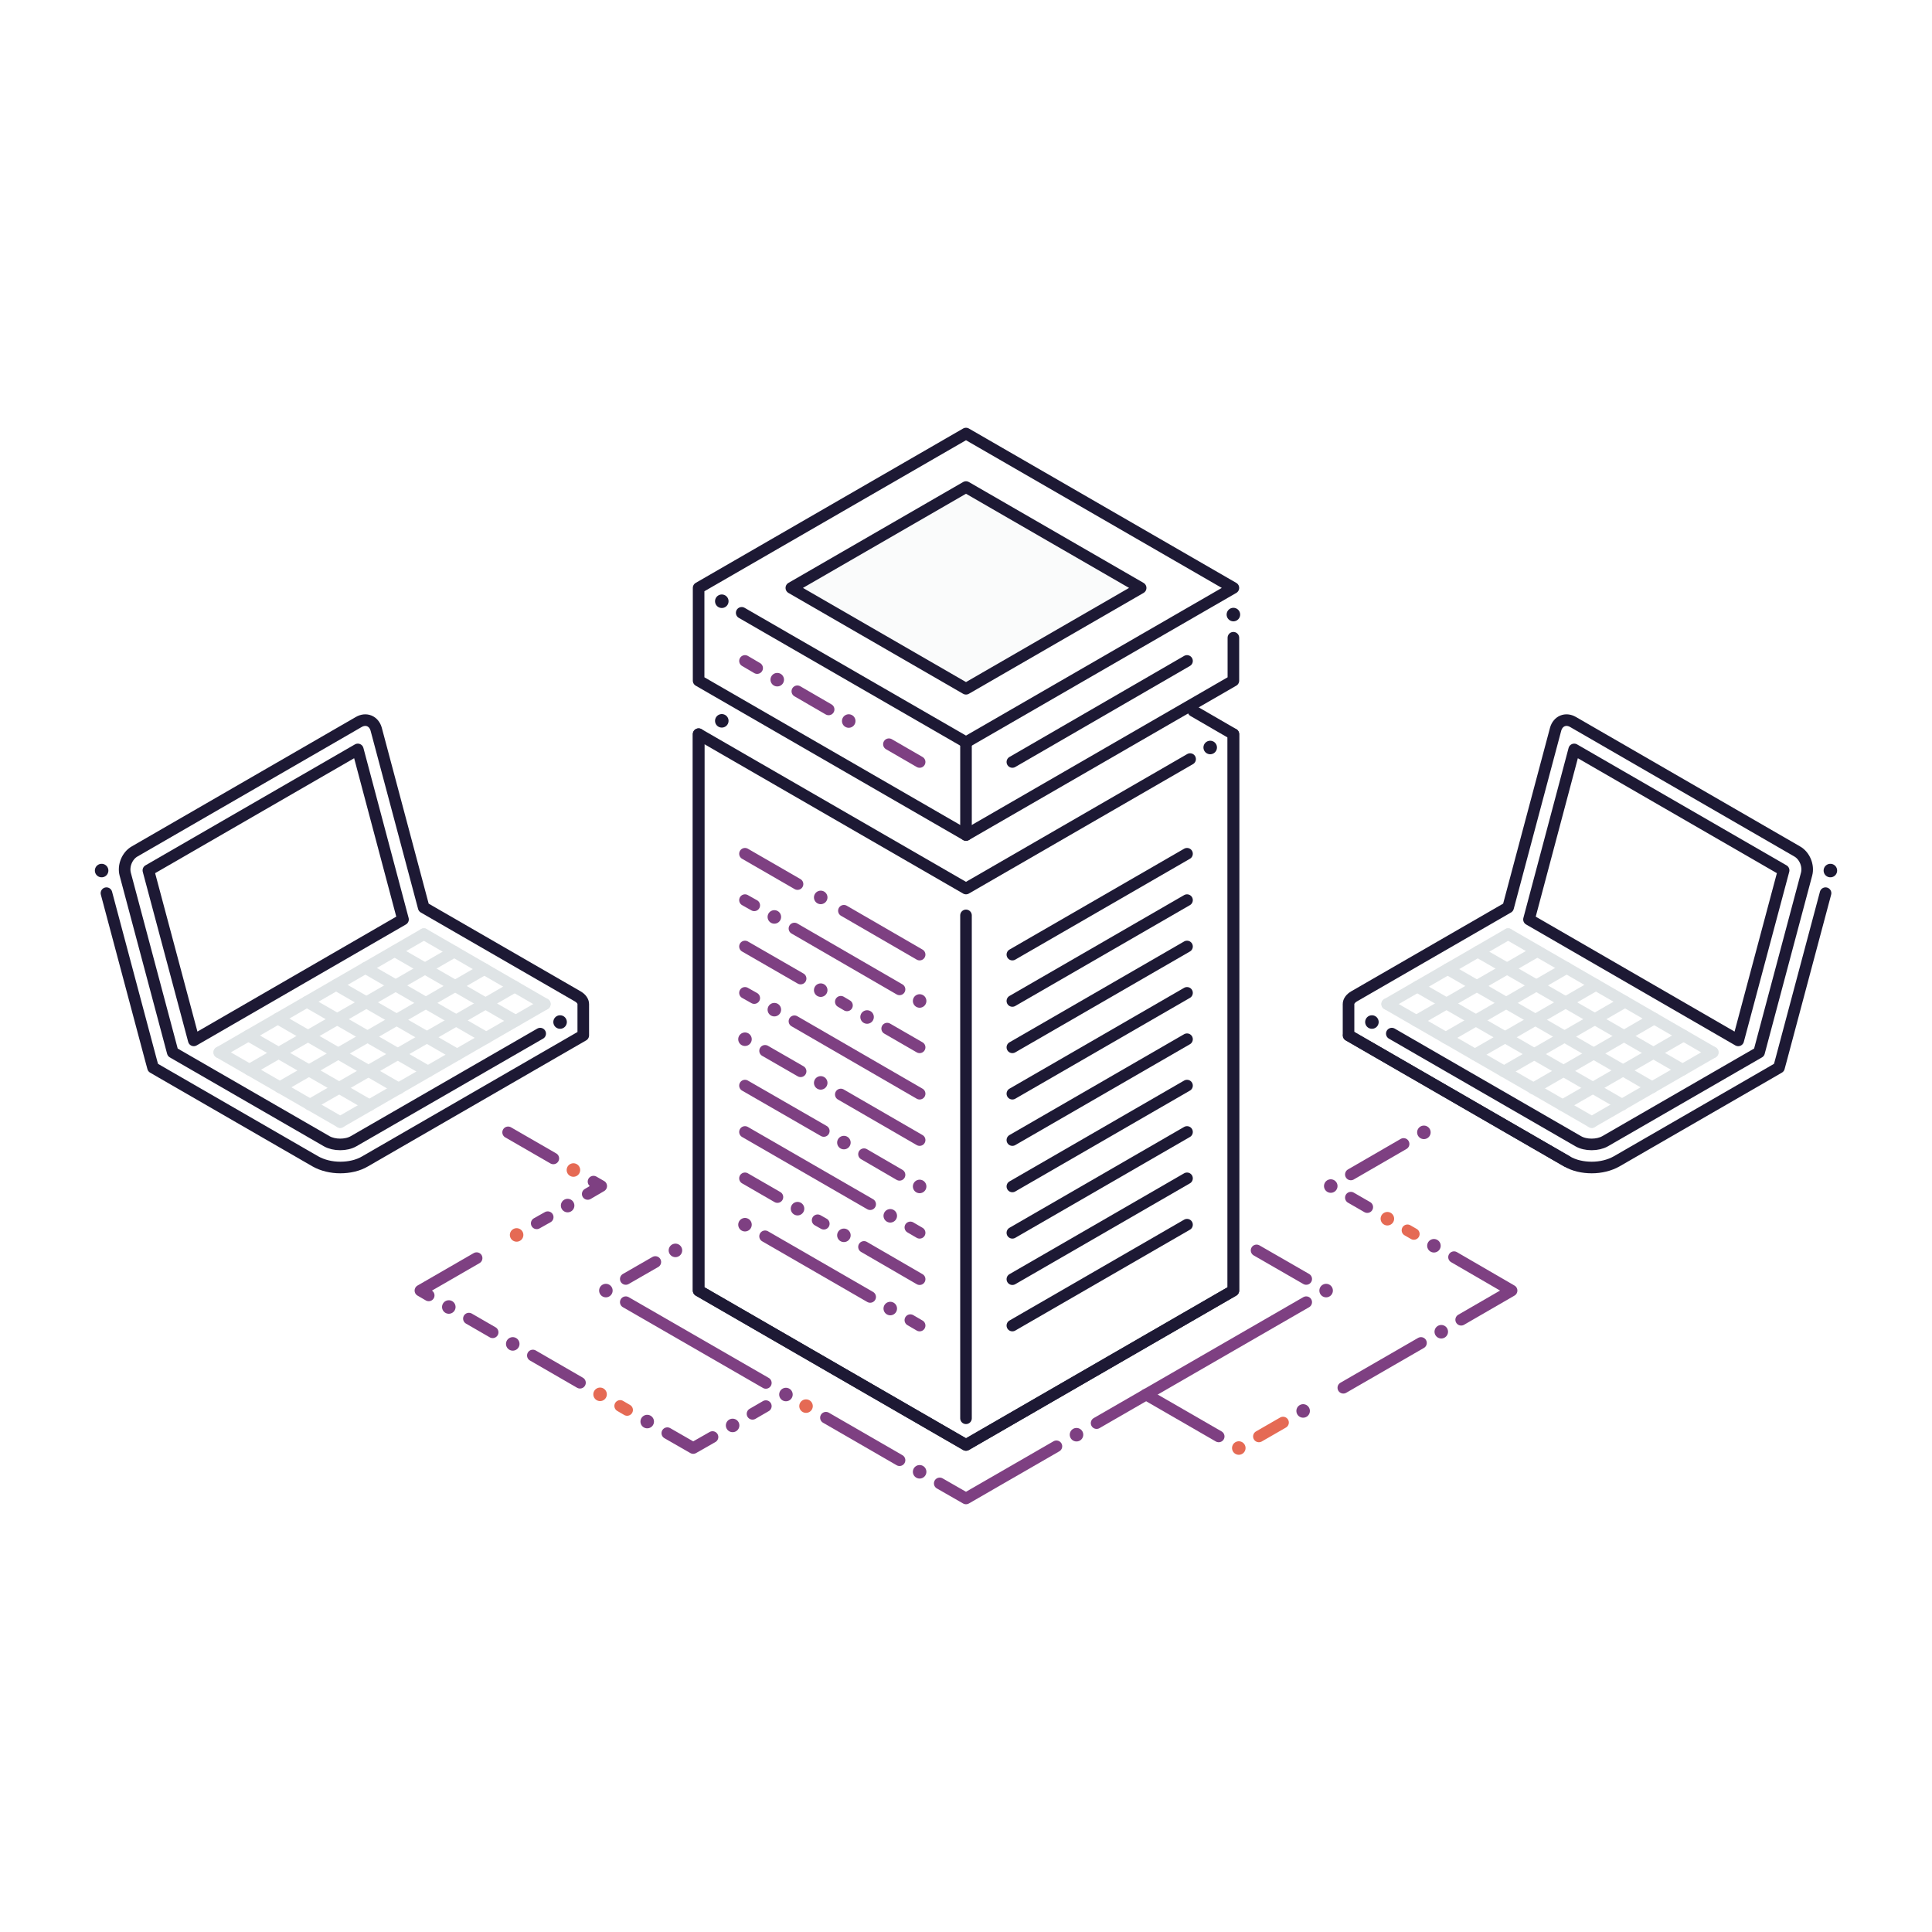 <?xml version="1.0" encoding="utf-8"?>
<!-- Generator: Adobe Illustrator 24.0.0, SVG Export Plug-In . SVG Version: 6.00 Build 0)  -->
<svg version="1.1" xmlns="http://www.w3.org/2000/svg" xmlns:xlink="http://www.w3.org/1999/xlink" x="0px" y="0px"
	 viewBox="0 0 1000 1000" style="enable-background:new 0 0 1000 1000;" xml:space="preserve">
<style type="text/css">
	.st0{display:none;}
	.st1{display:inline;}
	.st2{fill:#6BCCB3;}
	.st3{filter:url(#Adobe_OpacityMaskFilter);}
	.st4{fill:#FFFFFF;}
	.st5{opacity:0.5;mask:url(#SVGID_1_);}
	.st6{fill:none;stroke:#402B56;stroke-width:4.484;stroke-linecap:round;stroke-linejoin:round;stroke-miterlimit:10;}
	.st7{fill:#6BCCB3;stroke:#402B56;stroke-width:4.484;stroke-linecap:round;stroke-linejoin:round;stroke-miterlimit:10;}
	.st8{fill:#4EC3E0;}
	.st9{fill:#6BCCB3;stroke:#402B56;stroke-width:5.605;stroke-linecap:round;stroke-linejoin:round;stroke-miterlimit:10;}
	.st10{fill:none;stroke:#402B56;stroke-width:5.605;stroke-linecap:round;stroke-linejoin:round;stroke-miterlimit:10;}
	.st11{filter:url(#Adobe_OpacityMaskFilter_1_);}
	.st12{mask:url(#SVGID_2_);}
	.st13{fill:#6BCCB3;stroke:#6BCCB3;stroke-width:4.484;stroke-linecap:round;stroke-linejoin:round;stroke-miterlimit:10;}
	.st14{fill:none;}
	.st15{fill:#7E4082;stroke:#7E4082;stroke-width:4.484;stroke-linecap:round;stroke-linejoin:round;stroke-miterlimit:10;}
	.st16{fill:#7E4082;}
	.st17{fill:none;stroke:#7E4082;stroke-width:4.484;stroke-linecap:round;stroke-linejoin:round;stroke-miterlimit:10;}
	.st18{opacity:0.6;}
	.st19{fill:none;stroke:#1D1934;stroke-width:6;stroke-linecap:round;stroke-linejoin:round;stroke-miterlimit:10;}
	.st20{fill:none;stroke:#7E4082;stroke-width:6;stroke-linecap:round;stroke-linejoin:round;stroke-miterlimit:10;}
	.st21{opacity:0.15;fill:none;stroke:#2B4C59;stroke-width:6;stroke-linecap:round;stroke-linejoin:round;stroke-miterlimit:10;}
	.st22{opacity:0.15;}
	.st23{fill:none;stroke:#2B4C59;stroke-width:6;stroke-linecap:round;stroke-linejoin:round;stroke-miterlimit:10;}
	.st24{fill:none;stroke:#1D1934;stroke-width:7;stroke-linecap:round;stroke-linejoin:round;stroke-miterlimit:10;}
	.st25{filter:url(#Adobe_OpacityMaskFilter_2_);}
	.st26{fill:none;stroke:#000000;stroke-width:7;stroke-linecap:round;stroke-linejoin:round;stroke-miterlimit:10;}
	.st27{fill:none;stroke:#000000;stroke-width:6;stroke-linecap:round;stroke-linejoin:round;stroke-miterlimit:10;}
	.st28{opacity:0.15;mask:url(#SVGID_3_);}
	.st29{fill:#2B4C59;}
	.st30{filter:url(#Adobe_OpacityMaskFilter_3_);}
	.st31{opacity:0.15;mask:url(#SVGID_4_);fill:#2B4C59;}
	.st32{fill:none;stroke:#7E4082;stroke-width:7;stroke-linecap:round;stroke-linejoin:round;stroke-miterlimit:10;}
	.st33{fill:none;stroke:#E56A54;stroke-width:7;stroke-linecap:round;stroke-linejoin:round;stroke-miterlimit:10;}
	.st34{fill:none;stroke:#E56A54;stroke-width:6;stroke-linecap:round;stroke-linejoin:round;stroke-miterlimit:10;}
</style>
<g id="Layer_1" class="st0">
	<g class="st1">
		<rect x="0" class="st2" width="1000" height="1000"/>
	</g>
</g>
<g id="old_x5F_version">
</g>
<g id="new_x5F_version">
	<g>
		<defs>
			<filter id="Adobe_OpacityMaskFilter" filterUnits="userSpaceOnUse" x="409.6" y="252.1" width="180.9" height="104.4">
				<feColorMatrix  type="matrix" values="1 0 0 0 0  0 1 0 0 0  0 0 1 0 0  0 0 0 1 0"/>
			</filter>
		</defs>
		<mask maskUnits="userSpaceOnUse" x="409.6" y="252.1" width="180.9" height="104.4" id="SVGID_1_">
			<g class="st3">
				<g>
					<g>
						
							<rect x="350.8" y="182.5" transform="matrix(0.982 -0.19 0.19 0.982 -48.332 96.826)" class="st4" width="262" height="237"/>
					</g>
					<g>
						<line class="st26" x1="559.9" y1="349.9" x2="559.9" y2="349.9"/>
						<line class="st26" x1="478.7" y1="320" x2="478.7" y2="320"/>
						<line class="st26" x1="604.3" y1="317" x2="604.3" y2="317"/>
						<line class="st26" x1="450.1" y1="356.5" x2="450.1" y2="356.5"/>
						<line class="st26" x1="408.4" y1="287" x2="408.4" y2="287"/>
						<line class="st26" x1="555.5" y1="323.5" x2="555.5" y2="323.5"/>
						<line class="st26" x1="371.7" y1="309.6" x2="371.7" y2="309.6"/>
						<path class="st27" d="M635,399.7l-26.1-22.1c-11.4-9.7-24.1-17.5-37.7-23.4"/>
						<path class="st27" d="M614.7,322.9c8.8,5.4,17.2,11.4,25.1,18.1l26.1,22.1"/>
						<path class="st27" d="M330.3,246.9l60.5,32c2.2,1.2,4.4,2.3,6.6,3.3"/>
						<path class="st27" d="M466.7,320.7c-30.2,0.7-60.3-6.3-87.2-20.5l-60.5-32"/>
						<path class="st27" d="M543.8,320.8c-17.4-3.4-35.3-4.1-53.2-2.2"/>
						<path class="st27" d="M650.4,381.4l-26.1-22.1c-17.1-14.5-36.6-25.4-57.4-32.4"/>
						<path class="st27" d="M324.6,257.5l60.5,32c17.5,9.3,36.1,15.2,55.3,17.8c14.5,1.9,29.3,1.9,44.2-0.1
							c16.9-2.3,33.8-2.3,50.4,0c35.5,4.7,69.3,19.5,97.1,42.9l26.1,22.1"/>
						<path class="st27" d="M335.9,236.3l60.5,32c14.9,7.9,30.8,13,47.3,15.2c12.4,1.7,25.1,1.6,37.8-0.1
							c18.8-2.6,37.9-2.6,56.8-0.1c40.5,5.4,78.3,22.1,109.4,48.4l26.1,22.1"/>
						<path class="st27" d="M341.5,225.7l60.5,32c13.6,7.2,28.2,11.9,43.3,13.9c11.4,1.5,23,1.5,34.5-0.1c19.9-2.7,40.1-2.7,60-0.1
							c42.7,5.7,82.7,23.4,115.5,51.1l26.1,22.1"/>
						<path class="st27" d="M347.1,215.1l60.5,32c12.4,6.6,25.6,10.8,39.2,12.6c10.3,1.4,20.9,1.4,31.3-0.1
							c20.9-2.8,42.2-2.9,63.2-0.1c45,6,87.1,24.6,121.7,53.9l26.1,22.1"/>
						<path class="st27" d="M438.1,355.4c-1.4-0.2-2.7-0.3-4.1-0.5c-24.9-3.3-49-11.1-71.4-23l-60.5-32"/>
						<path class="st27" d="M627.2,408.9l-26.1-22.1c-20.6-17.4-45.6-28.5-72.4-32c-12.5-1.7-25.1-1.7-37.6,0c-9.6,1.3-19.3,2-29,2"
							/>
						<path class="st27" d="M548.4,346.5c-6-1.5-12-2.7-18.2-3.6c-13.5-1.8-27.3-1.8-40.8,0c-17.9,2.4-36,2.5-53.8,0.1
							c-23.5-3.1-46.2-10.4-67.4-21.7l-60.5-32"/>
						<path class="st27" d="M419.8,290.8c7.3,2.1,14.7,3.7,22.3,4.7c13.5,1.8,27.3,1.8,41-0.1c17.8-2.4,35.8-2.4,53.6-0.1
							c19.8,2.6,38.9,8.1,56.8,16.3"/>
						<line class="st27" x1="361.1" y1="304" x2="313.4" y2="278.7"/>
						<path class="st27" d="M642.7,390.6l-26.1-22.1c-24.3-20.5-53.8-33.4-84.7-37.5c-14.5-1.9-29.3-2-44,0
							c-17,2.3-33.9,2.3-50.6,0.1c-18.9-2.5-37.3-7.9-54.8-16.1"/>
					</g>
				</g>
			</g>
		</mask>
		<polygon style="opacity:0.15;mask:url(#SVGID_1_);fill:#2B4C59;" points="409.6,304.3 500,252.1 590.4,304.3 500,356.5 		"/>
		<polyline class="st19" points="638.4,330.1 638.4,352.3 500,432.2 361.6,352.3 361.6,304.3 500,224.4 638.4,304.3 500,384.2 
			383.9,317.2 		"/>
		<line class="st24" x1="638.4" y1="318.1" x2="638.4" y2="318.1"/>
		<line class="st24" x1="626.4" y1="386.9" x2="626.4" y2="386.9"/>
		<line class="st24" x1="373.6" y1="311.2" x2="373.6" y2="311.2"/>
		<line class="st19" x1="500" y1="734.1" x2="500" y2="473.8"/>
		<polyline class="st19" points="617.7,368 638.4,380 638.4,380 638.4,668 500,747.9 361.6,668 361.6,380 500,459.9 616,392.9 		"/>
		<line class="st24" x1="373.6" y1="373.1" x2="373.6" y2="373.1"/>
		<polygon class="st19" points="409.6,304.3 500,252.1 590.4,304.3 500,356.5 		"/>
		<line class="st19" x1="524" y1="394.4" x2="614.4" y2="342.1"/>
		<line class="st19" x1="524" y1="494.1" x2="614.4" y2="441.9"/>
		<line class="st19" x1="524" y1="518.1" x2="614.4" y2="465.9"/>
		<line class="st19" x1="524" y1="542.1" x2="614.4" y2="489.9"/>
		<line class="st19" x1="524" y1="566.1" x2="614.4" y2="513.9"/>
		<line class="st19" x1="524" y1="590.1" x2="614.4" y2="537.9"/>
		<line class="st19" x1="524" y1="614.1" x2="614.4" y2="561.9"/>
		<line class="st19" x1="524" y1="638.1" x2="614.4" y2="585.9"/>
		<line class="st19" x1="524" y1="662.1" x2="614.4" y2="609.9"/>
		<line class="st19" x1="524" y1="686.1" x2="614.4" y2="633.9"/>
		<line class="st19" x1="500" y1="384.2" x2="500" y2="432.2"/>
		<line class="st32" x1="402.3" y1="351.8" x2="402.3" y2="351.8"/>
		<line class="st32" x1="439.3" y1="373.2" x2="439.3" y2="373.2"/>
		<line class="st20" x1="391.9" y1="345.8" x2="385.6" y2="342.1"/>
		<line class="st20" x1="428.9" y1="367.2" x2="412.7" y2="357.8"/>
		<line class="st20" x1="476" y1="394.4" x2="460.1" y2="385.2"/>
		<g>
			<line class="st20" x1="412.8" y1="457.6" x2="385.6" y2="441.9"/>
			<line class="st32" x1="424.8" y1="464.5" x2="424.8" y2="464.5"/>
			<line class="st32" x1="400.8" y1="474.6" x2="400.8" y2="474.6"/>
			<line class="st32" x1="476" y1="518.1" x2="476" y2="518.1"/>
			<line class="st32" x1="448.8" y1="526.4" x2="448.8" y2="526.4"/>
			<line class="st32" x1="400.8" y1="522.6" x2="400.8" y2="522.6"/>
			<line class="st32" x1="385.6" y1="537.9" x2="385.6" y2="537.9"/>
			<line class="st32" x1="424.8" y1="560.5" x2="424.8" y2="560.5"/>
			<line class="st32" x1="424.8" y1="512.5" x2="424.8" y2="512.5"/>
			<line class="st20" x1="476" y1="494.1" x2="436.8" y2="471.4"/>
			<line class="st20" x1="390.4" y1="468.6" x2="385.6" y2="465.9"/>
			<line class="st20" x1="465.6" y1="512.1" x2="411.2" y2="480.6"/>
			<line class="st20" x1="414.4" y1="506.5" x2="385.6" y2="489.9"/>
			<line class="st20" x1="438.4" y1="520.4" x2="435.2" y2="518.5"/>
			<line class="st20" x1="476" y1="542.1" x2="459.2" y2="532.4"/>
			<line class="st20" x1="390.4" y1="516.6" x2="385.6" y2="513.9"/>
			<line class="st20" x1="476" y1="566.1" x2="411.2" y2="528.6"/>
			<line class="st20" x1="414.4" y1="554.5" x2="396" y2="543.9"/>
			<line class="st20" x1="476" y1="590.1" x2="435.2" y2="566.5"/>
		</g>
		<g>
			<line class="st32" x1="460.8" y1="677.3" x2="460.8" y2="677.3"/>
			<line class="st32" x1="385.6" y1="633.9" x2="385.6" y2="633.9"/>
			<line class="st32" x1="412.8" y1="625.6" x2="412.8" y2="625.6"/>
			<line class="st32" x1="460.8" y1="629.3" x2="460.8" y2="629.3"/>
			<line class="st32" x1="476" y1="614.1" x2="476" y2="614.1"/>
			<line class="st32" x1="436.8" y1="591.4" x2="436.8" y2="591.4"/>
			<line class="st32" x1="436.8" y1="639.4" x2="436.8" y2="639.4"/>
			<line class="st20" x1="471.2" y1="683.3" x2="476" y2="686.1"/>
			<line class="st20" x1="396" y1="639.9" x2="450.4" y2="671.3"/>
			<line class="st20" x1="447.2" y1="645.4" x2="476" y2="662.1"/>
			<line class="st20" x1="423.2" y1="631.6" x2="426.4" y2="633.4"/>
			<line class="st20" x1="385.6" y1="609.9" x2="402.4" y2="619.6"/>
			<line class="st20" x1="471.2" y1="635.3" x2="476" y2="638.1"/>
			<line class="st20" x1="385.6" y1="585.9" x2="450.4" y2="623.3"/>
			<line class="st20" x1="447.2" y1="597.4" x2="465.6" y2="608.1"/>
			<line class="st20" x1="385.6" y1="561.9" x2="426.4" y2="585.4"/>
		</g>
		<g>
			<path class="st19" d="M720.4,535l96.5,55.7c3.8,2.2,10,2.2,13.9,0l79.7-46c0,0,24.6-92.3,24.6-92.3c1.1-4.3-1-9.5-4.9-11.7
				l-116-67c-3.8-2.2-7.8-0.5-9,3.7l-24.6,92.3l-79.7,46c-1.9,1.1-2.9,2.6-2.9,4v16.2L811,601.1c3.7,2.2,8.3,3.2,12.9,3.2
				c4.6,0,9.2-1.1,12.9-3.2l79.7-46l4.3-2.5l1.3-4.8l22.8-85.5"/>
			<path class="st19" d="M698.1,535.9L811,601.1"/>
			<g>
				<polygon class="st19" points="814.8,387.9 791.4,475.9 899.7,538.5 923.2,450.5 				"/>
			</g>
			<g class="st22">
				<g>
					<line class="st23" x1="718" y1="519.7" x2="823.9" y2="580.8"/>
					<line class="st23" x1="733.6" y1="510.7" x2="839.6" y2="571.8"/>
					<line class="st23" x1="749.3" y1="501.6" x2="855.2" y2="562.8"/>
					<line class="st23" x1="764.9" y1="492.6" x2="870.9" y2="553.7"/>
					<line class="st23" x1="780.6" y1="483.5" x2="886.5" y2="544.7"/>
				</g>
				<g>
					<line class="st23" x1="886.5" y1="544.7" x2="823.9" y2="580.8"/>
					<line class="st23" x1="871.4" y1="536" x2="808.8" y2="572.1"/>
					<line class="st23" x1="856.2" y1="527.2" x2="793.6" y2="563.4"/>
					<line class="st23" x1="841.1" y1="518.5" x2="778.5" y2="554.6"/>
					<line class="st23" x1="826" y1="509.8" x2="763.4" y2="545.9"/>
					<line class="st23" x1="810.9" y1="501" x2="748.3" y2="537.2"/>
					<line class="st23" x1="795.7" y1="492.3" x2="733.1" y2="528.4"/>
					<line class="st23" x1="780.6" y1="483.5" x2="718" y2="519.7"/>
				</g>
			</g>
			<line class="st24" x1="947.4" y1="450.6" x2="947.4" y2="450.6"/>
			<line class="st24" x1="710.1" y1="529" x2="710.1" y2="529"/>
		</g>
		<g>
			<path class="st19" d="M279.6,535L183,590.7c-3.8,2.2-10,2.2-13.9,0l-79.7-46c0,0-24.6-92.3-24.6-92.3c-1.1-4.3,1-9.5,4.9-11.7
				l116-67c3.8-2.2,7.8-0.5,9,3.7l24.6,92.3l79.7,46c1.9,1.1,2.9,2.6,2.9,4v16.2L189,601.1c-3.7,2.2-8.3,3.2-12.9,3.2
				c-4.6,0-9.2-1.1-12.9-3.2l-79.7-46l-4.3-2.5l-1.3-4.8l-22.8-85.5"/>
			<g>
				<polygon class="st19" points="185.2,387.9 208.6,475.9 100.3,538.5 76.8,450.5 				"/>
			</g>
			<g class="st22">
				<g>
					<line class="st23" x1="282" y1="519.7" x2="176.1" y2="580.8"/>
					<line class="st23" x1="266.4" y1="510.7" x2="160.4" y2="571.8"/>
					<line class="st23" x1="250.7" y1="501.6" x2="144.8" y2="562.8"/>
					<line class="st23" x1="235.1" y1="492.6" x2="129.1" y2="553.7"/>
					<line class="st23" x1="219.4" y1="483.5" x2="113.5" y2="544.7"/>
				</g>
				<g>
					<line class="st23" x1="113.5" y1="544.7" x2="176.1" y2="580.8"/>
					<line class="st23" x1="128.6" y1="536" x2="191.2" y2="572.1"/>
					<line class="st23" x1="143.8" y1="527.2" x2="206.4" y2="563.4"/>
					<line class="st23" x1="158.9" y1="518.5" x2="221.5" y2="554.6"/>
					<line class="st23" x1="174" y1="509.8" x2="236.6" y2="545.9"/>
					<line class="st23" x1="189.1" y1="501" x2="251.7" y2="537.2"/>
					<line class="st23" x1="204.3" y1="492.3" x2="266.9" y2="528.4"/>
					<line class="st23" x1="219.4" y1="483.5" x2="282" y2="519.7"/>
				</g>
			</g>
			<line class="st24" x1="52.6" y1="450.6" x2="52.6" y2="450.6"/>
			<line class="st24" x1="289.9" y1="529" x2="289.9" y2="529"/>
		</g>
		<polyline class="st19" points="638.4,380 638.4,668 500,747.9 361.6,668 361.6,380 		"/>
		<line class="st33" x1="641.2" y1="749.5" x2="641.2" y2="749.5"/>
		<line class="st32" x1="557.2" y1="742.6" x2="557.2" y2="742.6"/>
		<line class="st32" x1="476" y1="761.8" x2="476" y2="761.8"/>
		<line class="st33" x1="417.2" y1="727.8" x2="417.2" y2="727.8"/>
		<line class="st32" x1="406.8" y1="721.8" x2="406.8" y2="721.8"/>
		<line class="st32" x1="379.2" y1="737.8" x2="379.2" y2="737.8"/>
		<line class="st32" x1="313.6" y1="668" x2="313.6" y2="668"/>
		<line class="st32" x1="349.6" y1="647.2" x2="349.6" y2="647.2"/>
		<line class="st32" x1="335" y1="735.8" x2="335" y2="735.8"/>
		<line class="st33" x1="310.6" y1="721.7" x2="310.6" y2="721.7"/>
		<line class="st32" x1="265.4" y1="695.6" x2="265.4" y2="695.6"/>
		<line class="st32" x1="232.3" y1="676.5" x2="232.3" y2="676.5"/>
		<line class="st33" x1="267.4" y1="639.2" x2="267.4" y2="639.2"/>
		<line class="st33" x1="296.8" y1="605.6" x2="296.8" y2="605.6"/>
		<line class="st32" x1="293.8" y1="624" x2="293.8" y2="624"/>
		<line class="st32" x1="674.5" y1="730.3" x2="674.5" y2="730.3"/>
		<line class="st32" x1="746" y1="689.3" x2="746" y2="689.3"/>
		<line class="st32" x1="742.2" y1="644.8" x2="742.2" y2="644.8"/>
		<line class="st33" x1="718.1" y1="630.8" x2="718.1" y2="630.8"/>
		<line class="st32" x1="686.4" y1="668" x2="686.4" y2="668"/>
		<line class="st32" x1="688.8" y1="613.9" x2="688.8" y2="613.9"/>
		<line class="st32" x1="737" y1="586.1" x2="737" y2="586.1"/>
		<g>
			<line class="st20" x1="323.9" y1="662" x2="339.2" y2="653.2"/>
			<line class="st20" x1="396.4" y1="715.8" x2="323.9" y2="674"/>
			<line class="st20" x1="465.6" y1="755.8" x2="427.5" y2="733.8"/>
			<polyline class="st20" points="546.8,748.6 500,775.6 486.4,767.8 			"/>
			<line class="st20" x1="676.1" y1="674" x2="567.6" y2="736.6"/>
			<line class="st20" x1="650.4" y1="647.2" x2="676.1" y2="662"/>
		</g>
		<line class="st34" x1="731.8" y1="638.7" x2="728.5" y2="636.8"/>
		<polyline class="st20" points="756.3,683.1 782.4,668 752.6,650.7 		"/>
		<line class="st20" x1="695.3" y1="718.3" x2="735.5" y2="695.1"/>
		<line class="st34" x1="651.6" y1="743.5" x2="664.1" y2="736.3"/>
		<line class="st20" x1="593.2" y1="721.8" x2="630.8" y2="743.5"/>
		<line class="st20" x1="286.4" y1="599.6" x2="263" y2="586.1"/>
		<polyline class="st20" points="304.2,618 311.2,613.9 307.2,611.6 		"/>
		<line class="st20" x1="277.8" y1="633.2" x2="283.5" y2="630"/>
		<polyline class="st20" points="221.9,670.5 217.6,668 246.7,651.2 		"/>
		<line class="st20" x1="255" y1="689.6" x2="242.7" y2="682.5"/>
		<line class="st20" x1="300.2" y1="715.7" x2="275.8" y2="701.6"/>
		<line class="st34" x1="324.6" y1="729.8" x2="321" y2="727.7"/>
		<polyline class="st20" points="368.8,743.8 358.8,749.5 345.4,741.8 		"/>
		<line class="st20" x1="396.4" y1="727.8" x2="389.5" y2="731.8"/>
		<line class="st20" x1="699.2" y1="607.9" x2="726.5" y2="592.1"/>
		<line class="st20" x1="707.7" y1="624.8" x2="699.2" y2="619.9"/>
	</g>
</g>
</svg>
